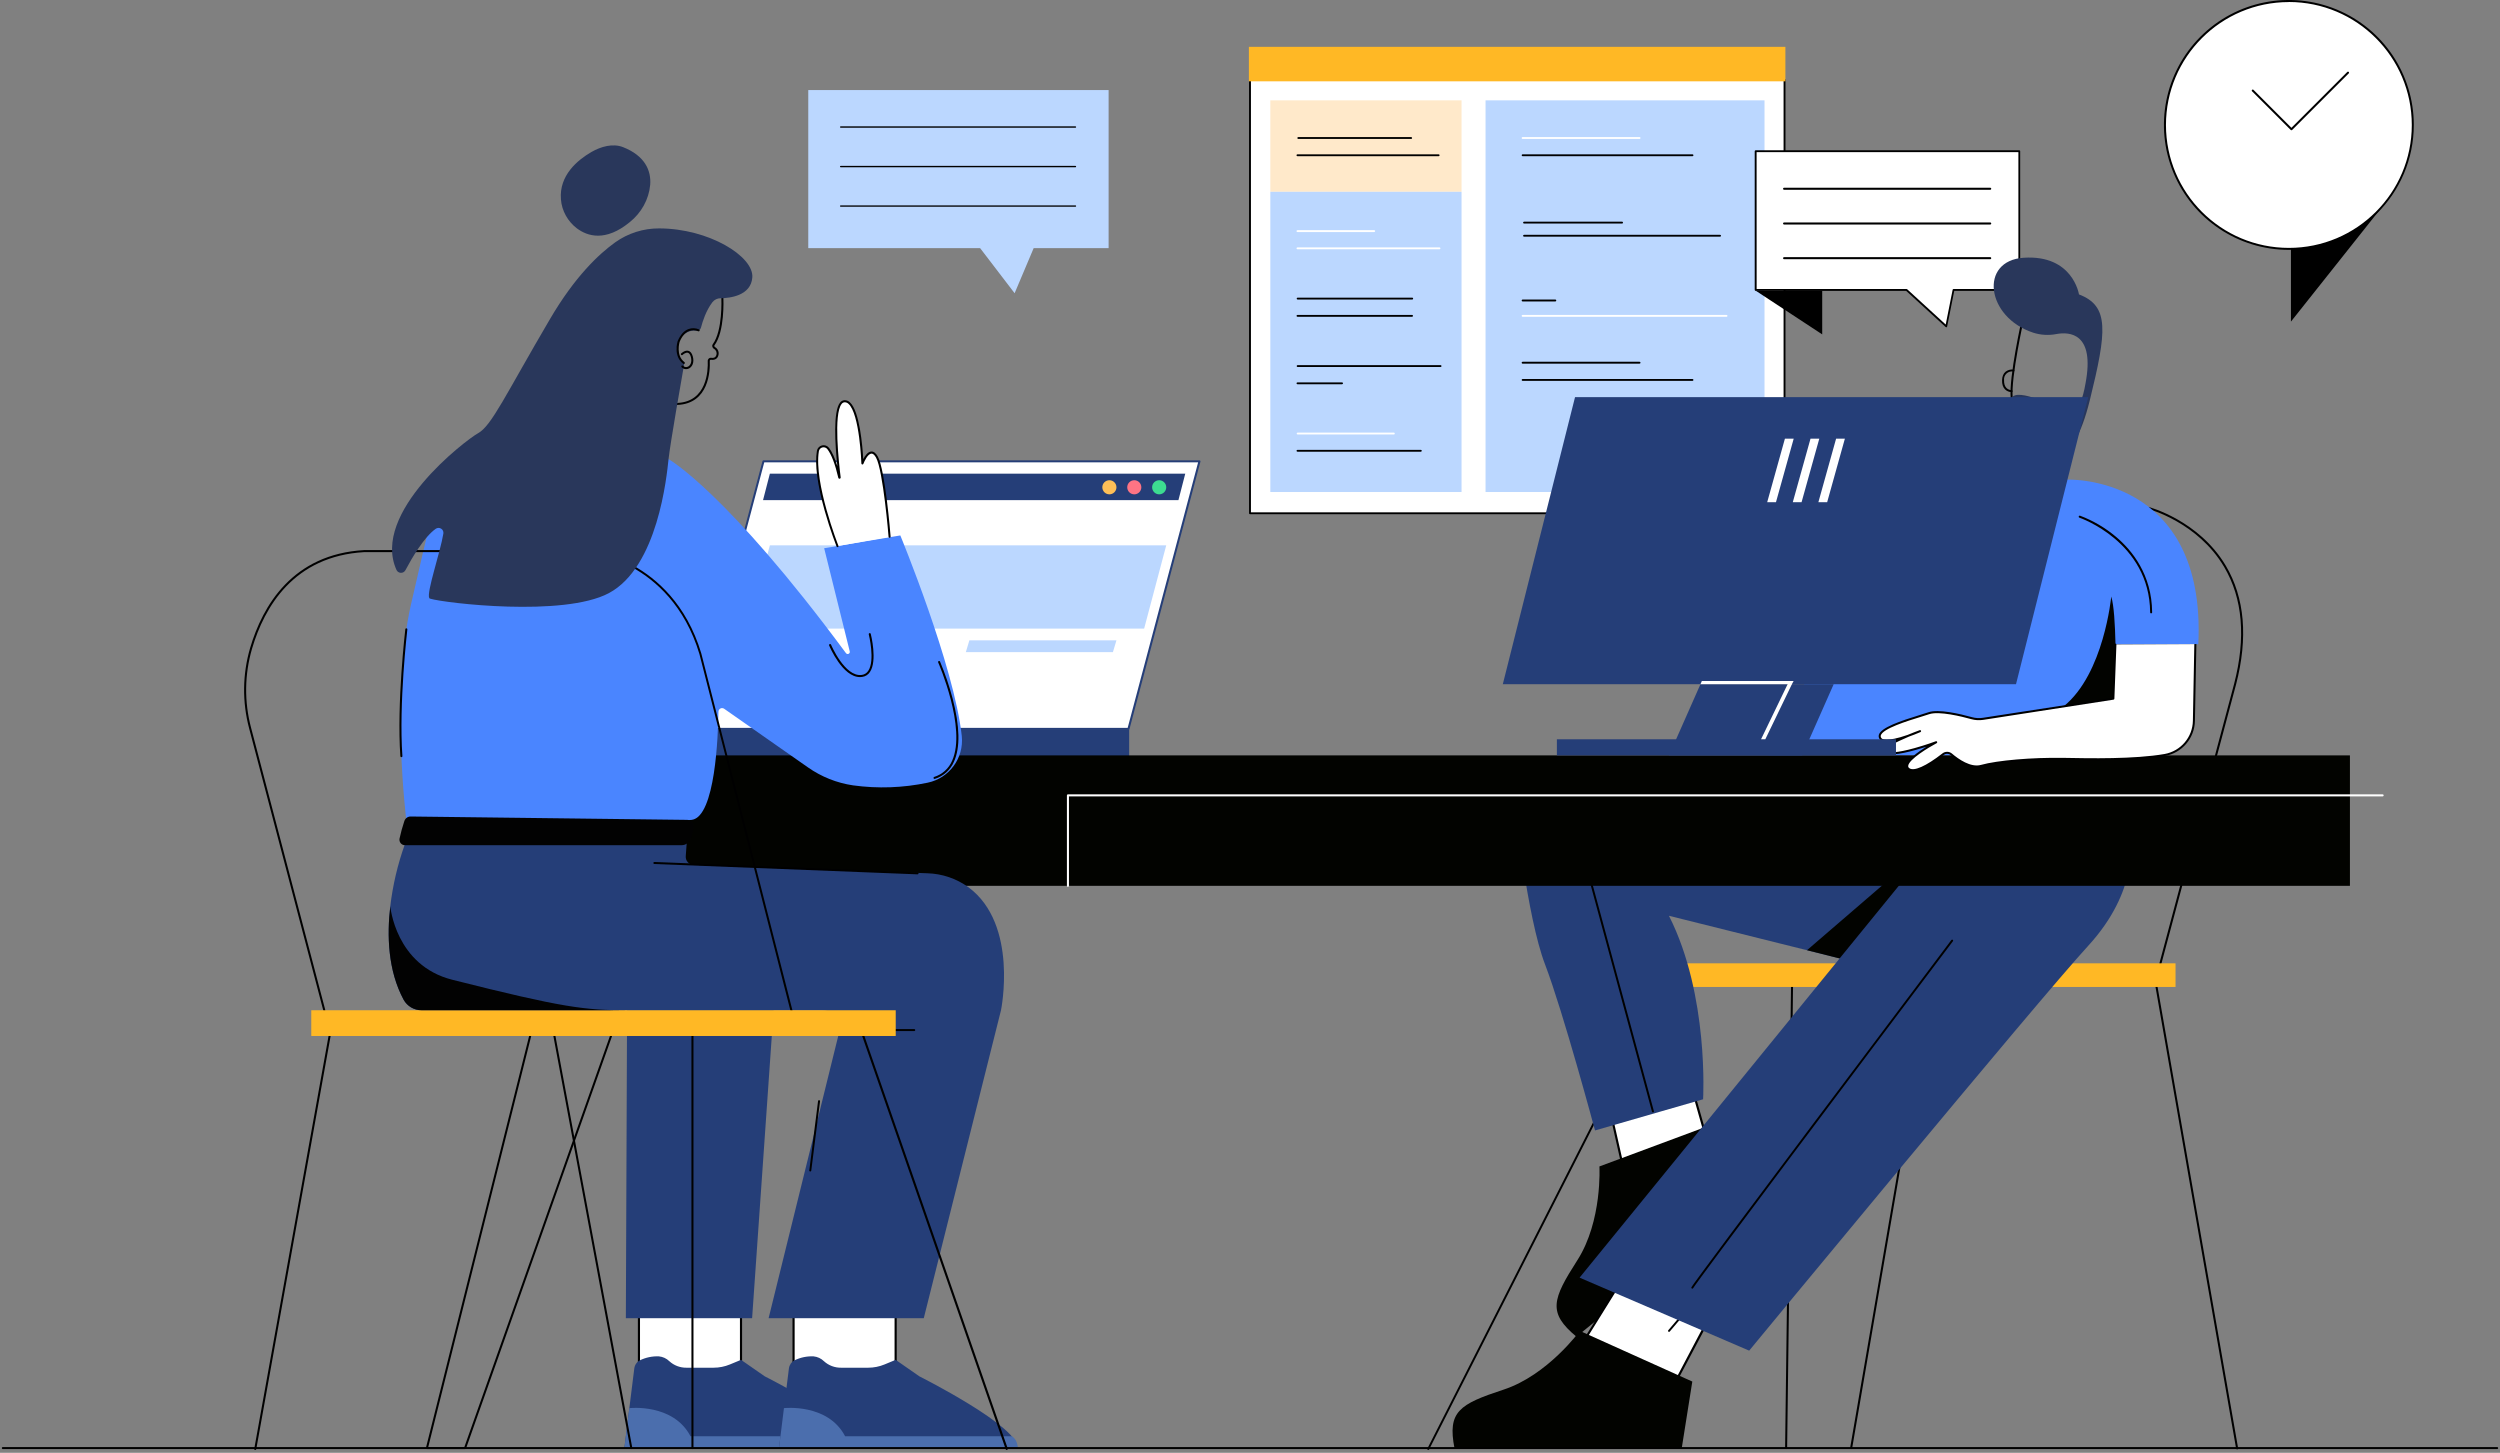 <?xml version="1.0" encoding="UTF-8"?>
<svg width="678px" height="394px" viewBox="0 0 678 394" version="1.1" xmlns="http://www.w3.org/2000/svg" xmlns:xlink="http://www.w3.org/1999/xlink">
    <rect x="0" y="0" width="678" height="394" fill="#808080" stroke="none"/>
    <title>编组</title>
    <g id="PingCode官网-插画类型组件库" stroke="none" stroke-width="1" fill="none" fill-rule="evenodd">
        <g id="pingcode官网解决方案-知识管理二级页面" transform="translate(-44, -56)" fill-rule="nonzero">
            <g id="编组" transform="translate(44.5, 56)">
                <rect id="矩形" fill="#FFFFFF" x="338.5" y="21.617" width="144.965" height="117.575"></rect>
                <path d="M483.465,139.451 L338.496,139.451 C338.428,139.451 338.362,139.423 338.314,139.375 C338.266,139.326 338.241,139.26 338.241,139.192 L338.241,21.617 C338.241,21.549 338.268,21.484 338.316,21.436 C338.364,21.388 338.429,21.361 338.496,21.361 L483.465,21.361 C483.606,21.361 483.72,21.475 483.72,21.617 L483.72,139.192 C483.72,139.26 483.695,139.326 483.647,139.375 C483.599,139.423 483.533,139.451 483.465,139.451 L483.465,139.451 Z M338.756,138.936 L483.206,138.936 L483.206,21.876 L338.756,21.876 L338.756,138.936 Z" id="形状" fill="#000000"></path>
                <rect id="矩形" fill="#FFE9CA" x="344.011" y="27.213" width="51.858" height="24.801"></rect>
                <rect id="矩形" fill="#BBD7FF" x="402.38" y="27.213" width="75.655" height="106.219"></rect>
                <rect id="矩形" fill="#BBD7FF" x="344.011" y="52.014" width="51.858" height="81.418"></rect>
                <path d="M351.592,37.684 C351.45,37.684 351.336,37.569 351.336,37.428 C351.336,37.287 351.45,37.173 351.592,37.173 L382.198,37.173 C382.339,37.173 382.454,37.287 382.454,37.428 C382.454,37.569 382.339,37.684 382.198,37.684 L351.592,37.684 Z" id="路径" fill="#000000"></path>
                <path d="M412.426,37.684 C412.285,37.684 412.171,37.569 412.171,37.428 C412.171,37.287 412.285,37.173 412.426,37.173 L444.151,37.173 C444.292,37.173 444.407,37.287 444.407,37.428 C444.407,37.569 444.292,37.684 444.151,37.684 L412.426,37.684 Z" id="路径备份" fill="#FFFFFF"></path>
                <path d="M412.426,98.621 C412.285,98.621 412.171,98.507 412.171,98.366 C412.171,98.225 412.285,98.11 412.426,98.11 L444.151,98.11 C444.292,98.11 444.407,98.225 444.407,98.366 C444.407,98.507 444.292,98.621 444.151,98.621 L412.426,98.621 Z" id="路径备份-3" fill="#000000"></path>
                <path d="M376.095,42.362 C375.225,42.362 366.972,42.362 351.336,42.362 C351.206,42.346 351.108,42.236 351.108,42.104 C351.108,41.973 351.206,41.863 351.336,41.847 L389.687,41.847 C389.817,41.863 389.915,41.973 389.915,42.104 C389.915,42.236 389.817,42.346 389.687,42.362 C383.646,42.362 379.116,42.362 376.095,42.362 Z" id="路径" fill="#000000"></path>
                <path d="M416.324,42.362 C415.454,42.362 414.148,42.362 412.408,42.362 C412.278,42.346 412.18,42.236 412.18,42.104 C412.18,41.973 412.278,41.863 412.408,41.847 L458.533,41.847 C458.663,41.863 458.761,41.973 458.761,42.104 C458.761,42.236 458.663,42.346 458.533,42.362 C433.414,42.362 419.344,42.362 416.324,42.362 Z" id="路径备份-2" fill="#000000"></path>
                <path d="M416.324,103.299 C415.454,103.299 414.148,103.299 412.408,103.299 C412.278,103.284 412.18,103.173 412.18,103.042 C412.18,102.911 412.278,102.8 412.408,102.785 L458.533,102.785 C458.663,102.8 458.761,102.911 458.761,103.042 C458.761,103.173 458.663,103.284 458.533,103.299 C433.414,103.299 419.344,103.299 416.324,103.299 Z" id="路径备份-4" fill="#000000"></path>
                <rect id="矩形" fill="#FFB825" x="338.196" y="12.702" width="145.502" height="9.352"></rect>
                <path d="M351.363,62.929 C351.222,62.929 351.108,62.815 351.108,62.674 C351.108,62.533 351.222,62.418 351.363,62.418 L372.19,62.418 C372.331,62.418 372.446,62.533 372.446,62.674 C372.446,62.815 372.331,62.929 372.19,62.929 L351.363,62.929 Z" id="路径" fill="#FFFFFF"></path>
                <path d="M351.345,67.607 C351.214,67.592 351.116,67.481 351.116,67.35 C351.116,67.219 351.214,67.108 351.345,67.092 L389.915,67.092 C390.046,67.108 390.144,67.219 390.144,67.35 C390.144,67.481 390.046,67.592 389.915,67.607 L351.345,67.607 Z" id="路径" fill="#FFFFFF"></path>
                <path d="M351.391,81.234 C351.26,81.218 351.162,81.108 351.162,80.976 C351.162,80.845 351.26,80.735 351.391,80.719 L382.454,80.719 C382.553,80.707 382.65,80.753 382.704,80.838 C382.757,80.922 382.757,81.03 382.704,81.115 C382.65,81.199 382.553,81.246 382.454,81.234 L351.391,81.234 Z" id="路径" fill="#000000"></path>
                <path d="M351.372,85.915 C351.231,85.915 351.116,85.801 351.116,85.66 C351.116,85.519 351.231,85.404 351.372,85.404 L382.454,85.404 C382.595,85.404 382.709,85.519 382.709,85.66 C382.709,85.801 382.595,85.915 382.454,85.915 L351.372,85.915 Z" id="路径" fill="#000000"></path>
                <path d="M351.391,99.534 C351.26,99.519 351.162,99.408 351.162,99.277 C351.162,99.146 351.26,99.035 351.391,99.02 L390.144,99.02 C390.243,99.008 390.34,99.054 390.394,99.139 C390.447,99.223 390.447,99.331 390.394,99.415 C390.34,99.5 390.243,99.546 390.144,99.534 L351.391,99.534 Z" id="路径" fill="#000000"></path>
                <path d="M351.372,104.209 C351.231,104.209 351.116,104.094 351.116,103.953 C351.116,103.812 351.231,103.698 351.372,103.698 L363.458,103.698 C363.599,103.698 363.714,103.812 363.714,103.953 C363.714,104.094 363.599,104.209 363.458,104.209 L351.372,104.209 Z" id="路径" fill="#000000"></path>
                <path d="M351.391,117.835 C351.26,117.819 351.162,117.709 351.162,117.578 C351.162,117.446 351.26,117.336 351.391,117.32 L377.472,117.32 C377.571,117.308 377.668,117.355 377.722,117.439 C377.775,117.524 377.775,117.632 377.722,117.716 C377.668,117.801 377.571,117.847 377.472,117.835 L351.391,117.835 Z" id="路径" fill="#FFFFFF"></path>
                <path d="M351.372,122.509 C351.231,122.509 351.116,122.395 351.116,122.254 C351.116,122.113 351.231,121.998 351.372,121.998 L384.831,121.998 C384.972,121.998 385.086,122.113 385.086,122.254 C385.086,122.395 384.972,122.509 384.831,122.509 L351.372,122.509 Z" id="路径" fill="#000000"></path>
                <path d="M412.818,60.629 C412.677,60.629 412.562,60.515 412.562,60.374 C412.562,60.233 412.677,60.118 412.818,60.118 L439.4,60.118 C439.491,60.118 439.576,60.167 439.621,60.246 C439.667,60.325 439.667,60.422 439.621,60.501 C439.576,60.581 439.491,60.629 439.4,60.629 L412.818,60.629 Z" id="路径" fill="#000000"></path>
                <path d="M465.983,64.192 L412.818,64.192 C412.677,64.192 412.562,64.078 412.562,63.937 C412.562,63.796 412.677,63.681 412.818,63.681 L465.983,63.681 C466.124,63.681 466.238,63.796 466.238,63.937 C466.238,64.078 466.124,64.192 465.983,64.192 L465.983,64.192 Z" id="路径" fill="#000000"></path>
                <path d="M421.337,81.75 L412.399,81.75 C412.269,81.735 412.171,81.624 412.171,81.493 C412.171,81.362 412.269,81.251 412.399,81.236 L421.337,81.236 C421.467,81.251 421.565,81.362 421.565,81.493 C421.565,81.624 421.467,81.735 421.337,81.75 Z" id="路径" fill="#000000"></path>
                <path d="M467.764,85.925 L412.399,85.925 C412.269,85.909 412.171,85.798 412.171,85.667 C412.171,85.536 412.269,85.425 412.399,85.41 L467.764,85.41 C467.894,85.425 467.993,85.536 467.993,85.667 C467.993,85.798 467.894,85.909 467.764,85.925 L467.764,85.925 Z" id="路径" fill="#FFFFFF"></path>
                <polygon id="路径" fill="#000000" points="493.684 90.688 493.684 78.826 475.635 78.826"></polygon>
                <polygon id="路径" fill="#FFFFFF" points="547.138 78.634 529.296 78.634 527.329 88.512 516.54 78.634 475.635 78.634 475.635 41.006 547.138 41.006"></polygon>
                <path d="M527.341,88.767 C527.277,88.767 527.216,88.744 527.17,88.701 L516.44,78.878 L475.635,78.878 C475.566,78.878 475.501,78.851 475.453,78.802 C475.405,78.753 475.378,78.687 475.379,78.619 L475.379,41.006 C475.379,40.865 475.494,40.751 475.635,40.751 L547.119,40.751 C547.26,40.751 547.375,40.865 547.375,41.006 L547.375,78.63 C547.376,78.698 547.349,78.764 547.301,78.813 C547.253,78.862 547.188,78.889 547.119,78.889 L529.489,78.889 L527.563,88.564 C527.545,88.654 527.48,88.727 527.392,88.756 C527.376,88.762 527.358,88.765 527.341,88.767 L527.341,88.767 Z M475.902,78.374 L516.551,78.374 C516.615,78.376 516.677,78.399 516.725,78.441 L527.178,88.015 L529.055,78.582 C529.08,78.462 529.185,78.375 529.307,78.374 L546.889,78.374 L546.889,41.266 L475.89,41.266 L475.902,78.374 Z" id="形状" fill="#000000"></path>
                <path d="M539.245,51.47 L483.346,51.47 C483.193,51.47 483.068,51.345 483.068,51.192 C483.068,51.038 483.193,50.914 483.346,50.914 L539.245,50.914 C539.398,50.914 539.523,51.038 539.523,51.192 C539.523,51.345 539.398,51.47 539.245,51.47 Z" id="路径" fill="#000000"></path>
                <path d="M539.245,60.889 L483.346,60.889 C483.193,60.889 483.068,60.764 483.068,60.611 C483.068,60.457 483.193,60.333 483.346,60.333 L539.245,60.333 C539.398,60.333 539.523,60.457 539.523,60.611 C539.523,60.764 539.398,60.889 539.245,60.889 Z" id="路径" fill="#000000"></path>
                <path d="M539.245,70.296 L483.346,70.296 C483.193,70.296 483.068,70.172 483.068,70.018 C483.068,69.865 483.193,69.741 483.346,69.741 L539.245,69.741 C539.398,69.741 539.523,69.865 539.523,70.018 C539.523,70.172 539.398,70.296 539.245,70.296 Z" id="路径" fill="#000000"></path>
                <polygon id="路径" fill="#FFFFFF" points="436.17 301.161 440.441 320.047 463.434 312.82 457.193 290.816"></polygon>
                <path d="M440.226,320.421 L435.856,301.001 L457.397,290.401 L463.809,312.994 L440.226,320.421 Z M436.522,301.32 L440.671,319.676 L463.09,312.639 L457.023,291.242 L436.522,301.32 Z" id="形状" fill="#000000"></path>
                <path d="M427.029,362.511 L474.79,323.591 L465.709,304.268 L433.263,316.339 C433.263,316.339 434.089,331.132 427.285,341.762 C420.481,352.392 419.188,355.992 427.029,362.511 Z" id="路径" fill="#020300"></path>
                <path d="M545.071,108.198 C544.932,108.198 544.816,108.092 544.804,107.953 C544.282,102.216 547.749,86.841 547.897,86.175 C547.931,86.028 548.077,85.937 548.223,85.971 C548.369,86.005 548.46,86.151 548.427,86.297 C548.39,86.456 544.83,102.249 545.341,107.905 C545.348,107.977 545.327,108.048 545.281,108.103 C545.235,108.158 545.168,108.192 545.097,108.198 L545.071,108.198 Z" id="路径" fill="#000000"></path>
                <path d="M563.316,79.841 C563.316,79.841 561.675,69.03 548.334,69.9 C536.222,70.685 538.063,86.015 550.927,90.23 C552.94,90.873 555.082,91 557.157,90.601 C560.734,89.93 567.709,90.256 565.083,104.02 C565.083,104.02 563.649,113.453 560.386,111.902 C557.123,110.35 546.615,105.024 545.06,107.927 C543.504,110.831 539.826,122.676 554.375,125.135 C554.375,125.135 561.572,127.547 566.227,108.672 C570.883,89.797 571.613,83.012 563.316,79.841 Z" id="路径" fill="#29375B"></path>
                <path d="M545.023,106.346 C544.365,106.331 543.737,106.066 543.267,105.605 C542.7,105.031 542.426,104.186 542.46,103.098 C542.493,102.075 542.808,101.309 543.408,100.809 C544.026,100.336 544.806,100.126 545.578,100.223 C545.727,100.245 545.829,100.382 545.808,100.531 C545.786,100.679 545.649,100.782 545.501,100.76 C544.834,100.639 544.15,100.842 543.657,101.305 C543.164,101.769 542.92,102.44 543,103.112 C542.971,104.046 543.189,104.753 543.645,105.22 C544.016,105.579 544.507,105.788 545.023,105.809 L545.023,105.809 C545.172,105.809 545.293,105.93 545.293,106.079 C545.293,106.228 545.172,106.35 545.023,106.35 L545.023,106.346 Z" id="路径" fill="#000000"></path>
                <path d="M559.564,130.38 L559.505,130.38 L550.93,128.432 C550.883,128.422 550.839,128.399 550.804,128.365 L545.619,123.35 C545.537,123.27 545.513,123.148 545.56,123.043 L547.271,119.22 C547.326,119.102 547.455,119.039 547.582,119.069 L560.175,122.283 C560.302,122.317 560.387,122.438 560.375,122.569 L559.812,130.136 C559.806,130.213 559.767,130.285 559.705,130.332 C559.663,130.361 559.615,130.378 559.564,130.38 L559.564,130.38 Z M551.123,127.917 L559.32,129.769 L559.846,122.732 L547.678,119.628 L546.138,123.069 L551.123,127.917 Z" id="形状" fill="#000000"></path>
                <polygon id="路径" fill="#BBD7FF" points="279.834 67.286 274.663 79.523 265.303 67.286 218.702 67.286 218.702 24.425 300.157 24.425 300.157 67.286"></polygon>
                <path d="M291.167,34.638 L227.487,34.638 C227.386,34.636 227.304,34.554 227.302,34.453 C227.302,34.351 227.385,34.268 227.487,34.268 L291.167,34.268 C291.27,34.268 291.352,34.351 291.352,34.453 C291.351,34.554 291.269,34.636 291.167,34.638 Z" id="路径" fill="#000000"></path>
                <path d="M291.167,45.361 L227.487,45.361 C227.385,45.361 227.302,45.278 227.302,45.176 C227.302,45.073 227.385,44.99 227.487,44.99 L291.167,44.99 C291.27,44.99 291.352,45.073 291.352,45.176 C291.352,45.278 291.27,45.361 291.167,45.361 Z" id="路径" fill="#000000"></path>
                <path d="M291.167,56.069 L227.487,56.069 C227.385,56.069 227.302,55.986 227.302,55.883 C227.302,55.781 227.385,55.698 227.487,55.698 L291.167,55.698 C291.27,55.698 291.352,55.781 291.352,55.883 C291.352,55.986 291.27,56.069 291.167,56.069 Z" id="路径" fill="#000000"></path>
                <path d="M606.207,393.075 C606.071,393.077 605.954,392.979 605.932,392.846 L584.08,267.711 C584.053,267.56 584.154,267.416 584.306,267.389 C584.457,267.362 584.601,267.464 584.628,267.615 L606.481,392.749 C606.494,392.822 606.477,392.897 606.435,392.957 C606.392,393.018 606.327,393.059 606.255,393.072 L606.207,393.075 Z" id="路径" fill="#000000"></path>
                <path d="M585.409,261.533 C585.386,261.536 585.362,261.536 585.339,261.533 C585.268,261.515 585.207,261.469 585.171,261.406 C585.134,261.342 585.124,261.267 585.143,261.196 L605.384,185.486 C608.636,172.952 607.725,162.266 602.677,153.733 C595.465,141.547 582.146,138.047 582.013,138.014 C581.874,137.968 581.795,137.823 581.831,137.681 C581.867,137.54 582.006,137.45 582.15,137.477 C582.287,137.51 595.828,141.069 603.155,153.451 C608.281,162.115 609.21,172.941 605.921,185.63 L585.68,261.337 C585.642,261.455 585.533,261.534 585.409,261.533 L585.409,261.533 Z" id="路径" fill="#000000"></path>
                <path d="M501.528,392.994 L501.484,392.994 C501.332,392.967 501.23,392.824 501.254,392.672 L523.674,262.278 C523.704,262.128 523.846,262.029 523.996,262.052 C524.069,262.064 524.133,262.106 524.176,262.166 C524.218,262.226 524.235,262.301 524.222,262.374 L501.803,392.768 C501.778,392.899 501.662,392.994 501.528,392.994 Z" id="路径" fill="#000000"></path>
                <path d="M483.894,392.994 L483.894,392.994 C483.82,392.994 483.75,392.964 483.698,392.911 C483.646,392.858 483.618,392.786 483.62,392.712 L485.246,265.604 C485.248,265.452 485.372,265.33 485.524,265.33 L485.524,265.33 C485.598,265.33 485.669,265.36 485.721,265.413 C485.772,265.466 485.8,265.537 485.798,265.611 L484.172,392.72 C484.17,392.872 484.046,392.994 483.894,392.994 Z" id="路径" fill="#000000"></path>
                <path d="M386.85,393.235 C386.808,393.235 386.766,393.224 386.728,393.205 C386.662,393.172 386.612,393.115 386.59,393.045 C386.568,392.975 386.575,392.899 386.609,392.835 L451.89,264.311 C451.93,264.22 452.018,264.158 452.117,264.15 C452.217,264.144 452.313,264.192 452.366,264.277 C452.419,264.362 452.421,264.469 452.371,264.556 L387.091,393.06 C387.052,393.161 386.957,393.229 386.85,393.235 L386.85,393.235 Z" id="路径" fill="#000000"></path>
                <rect id="矩形" fill="#FFB825" x="443.889" y="261.255" width="145.615" height="6.408"></rect>
                <polygon id="路径" fill="#FFFFFF" points="462.545 358.381 448.541 384.912 422.377 374.404 437.978 349.277"></polygon>
                <path d="M448.678,385.282 L421.948,374.541 L437.874,348.922 L462.975,358.218 L448.678,385.282 Z M422.807,374.263 L448.408,384.545 L462.112,358.541 L438.082,349.651 L422.807,374.263 Z" id="形状" fill="#000000"></path>
                <path d="M309.766,135.069 C308.154,135.069 306.847,133.762 306.847,132.15 C306.847,130.539 308.154,129.232 309.766,129.232 C311.377,129.232 312.684,130.539 312.684,132.15 C312.682,133.762 311.377,135.067 309.766,135.069 L309.766,135.069 Z M309.766,129.773 C308.452,129.773 307.388,130.837 307.388,132.15 C307.388,133.464 308.452,134.528 309.766,134.528 C311.079,134.528 312.143,133.464 312.143,132.15 C312.141,130.838 311.078,129.775 309.766,129.773 L309.766,129.773 Z" id="形状" fill="#000000"></path>
                <path d="M300.906,135.069 C299.294,135.069 297.987,133.762 297.987,132.15 C297.987,130.539 299.294,129.232 300.906,129.232 C302.518,129.232 303.825,130.539 303.825,132.15 C303.823,133.762 302.517,135.067 300.906,135.069 Z M300.906,129.773 C299.593,129.773 298.528,130.837 298.528,132.15 C298.528,133.464 299.593,134.528 300.906,134.528 C302.219,134.528 303.284,133.464 303.284,132.15 C303.282,130.838 302.218,129.775 300.906,129.773 L300.906,129.773 Z" id="形状" fill="#000000"></path>
                <path d="M291.776,135.069 C290.164,135.069 288.857,133.762 288.857,132.15 C288.857,130.539 290.164,129.232 291.776,129.232 C293.388,129.232 294.695,130.539 294.695,132.15 C294.691,133.761 293.386,135.065 291.776,135.069 L291.776,135.069 Z M291.776,129.773 C290.463,129.773 289.398,130.837 289.398,132.15 C289.398,133.464 290.463,134.528 291.776,134.528 C293.089,134.528 294.154,133.464 294.154,132.15 C294.152,130.838 293.088,129.775 291.776,129.773 L291.776,129.773 Z" id="形状" fill="#000000"></path>
                <polygon id="路径" fill="#FFFFFF" points="305.536 197.683 187.294 197.683 206.551 125.117 324.792 125.117"></polygon>
                <path d="M305.536,197.96 L187.294,197.96 C187.208,197.96 187.128,197.92 187.076,197.852 C187.024,197.784 187.006,197.695 187.028,197.612 L206.288,125.047 C206.321,124.924 206.431,124.839 206.558,124.839 L324.792,124.839 C324.878,124.839 324.958,124.879 325.011,124.947 C325.064,125.014 325.082,125.104 325.059,125.187 L305.806,197.772 C305.766,197.886 305.657,197.962 305.536,197.96 L305.536,197.96 Z M187.657,197.401 L305.321,197.401 L324.429,125.391 L206.765,125.391 L187.657,197.401 Z" id="形状" fill="#253E78"></path>
                <rect id="矩形" fill="#253E78" x="186.639" y="197.89" width="119.09" height="7.178"></rect>
                <polygon id="路径" fill="#253E78" points="319.092 135.632 206.436 135.632 208.288 128.454 320.944 128.454"></polygon>
                <polygon id="路径" fill="#BBD7FF" points="309.791 170.478 202.295 170.478 208.288 147.892 315.784 147.892"></polygon>
                <polygon id="路径" fill="#BBD7FF" points="301.321 176.863 261.434 176.863 262.39 173.663 302.28 173.663"></polygon>
                <rect id="矩形" fill="#FFFFFF" x="214.717" y="354.64" width="27.683" height="17.653"></rect>
                <path d="M242.689,372.593 L214.425,372.593 L214.425,354.348 L242.689,354.348 L242.689,372.593 Z M215.006,372.012 L242.107,372.012 L242.107,354.937 L215.006,354.937 L215.006,372.012 Z" id="形状" fill="#000000"></path>
                <rect id="矩形" fill="#FFFFFF" x="172.783" y="354.64" width="27.683" height="17.653"></rect>
                <path d="M200.754,372.593 L172.49,372.593 L172.49,354.348 L200.754,354.348 L200.754,372.593 Z M173.071,372.012 L200.172,372.012 L200.172,354.937 L173.071,354.937 L173.071,372.012 Z" id="形状" fill="#000000"></path>
                <path d="M560.201,130.069 C560.201,130.069 597.9,128.643 595.685,174.708 L573.465,174.708 L573.709,204.861 L479.142,204.861 C479.142,204.861 508.018,132.48 560.201,130.069 Z" id="路径" fill="#4A85FF"></path>
                <path d="M432.067,306.579 L461.379,298.124 C461.379,298.124 463.049,269.9 452.119,248.362 L502.491,260.926 L531.559,220.28 L410.362,218.057 C410.362,218.057 413.566,248.603 418.51,261.533 C423.455,274.463 432.067,306.579 432.067,306.579 Z" id="路径" fill="#253E78"></path>
                <path d="M393.965,392.798 L455.579,392.798 L458.453,374.675 L427.959,360.941 C427.959,360.941 419.255,372.926 407.269,376.867 C395.284,380.808 391.995,382.782 393.965,392.798 Z" id="路径" fill="#020300"></path>
                <path d="M452.13,361.208 C452.066,361.209 452.004,361.187 451.956,361.144 C451.848,361.049 451.834,360.887 451.923,360.774 L554.519,240.069 C554.616,239.965 554.777,239.952 554.89,240.04 C554.998,240.135 555.011,240.299 554.919,240.41 L452.334,361.111 C452.284,361.172 452.209,361.208 452.13,361.208 Z" id="路径" fill="#000000"></path>
                <polygon id="路径" fill="#020300" points="519.296 232.088 489.554 257.696 507.844 262.322"></polygon>
                <path d="M577.28,227.917 C577.28,227.917 579.62,241.466 565.827,256.492 C552.034,271.519 473.876,366.296 473.876,366.296 L427.881,346.499 L520.255,233.106 C520.255,233.106 565.086,211.291 577.28,227.917 Z" id="路径" fill="#253E78"></path>
                <path d="M447.778,301.687 C447.656,301.687 447.548,301.605 447.515,301.487 L429.833,236.117 C429.796,235.973 429.882,235.826 430.026,235.788 C430.095,235.769 430.168,235.778 430.23,235.813 C430.292,235.849 430.337,235.908 430.355,235.977 L448.038,301.346 C448.057,301.415 448.048,301.488 448.012,301.55 C447.977,301.612 447.918,301.657 447.849,301.676 L447.778,301.687 Z" id="路径" fill="#000000"></path>
                <path d="M572.068,161.778 C572.068,161.778 570.124,182.715 559.153,191.575 C559.153,191.575 573.598,192.242 573.42,187.642 C573.22,182.804 573.546,166.456 572.068,161.778 Z" id="路径" fill="#020300"></path>
                <rect id="矩形" fill="#020300" x="114.8" y="204.861" width="522" height="35.375"></rect>
                <path d="M151.625,54.071 C151.856,57.173 153.473,60.037 155.945,61.926 C158.841,64.092 163.723,65.629 170.275,60.255 C173.401,57.761 175.466,54.118 175.832,50.135 C176.147,46.224 174.368,42.221 168.459,39.9 C165.668,38.804 162.423,39.779 159.967,41.181 C159.926,41.204 159.885,41.227 159.845,41.251 C156.167,43.395 151.092,47.538 151.625,54.071 Z" id="路径" fill="#29375B"></path>
                <path d="M183.172,109.835 C183.018,109.835 182.894,109.71 182.894,109.557 C182.894,109.404 183.018,109.279 183.172,109.279 C191.257,108.931 191.543,100.483 191.435,97.905 C191.424,97.655 191.524,97.414 191.709,97.245 C191.904,97.074 192.164,96.997 192.42,97.034 C193.531,97.201 193.728,96.479 193.787,96.242 C193.981,95.609 193.704,94.927 193.124,94.608 C192.886,94.453 192.721,94.209 192.665,93.931 C192.625,93.731 192.672,93.523 192.794,93.36 C195.532,89.701 195.139,80.971 195.132,80.882 C195.127,80.783 195.176,80.688 195.259,80.635 C195.343,80.581 195.449,80.576 195.537,80.622 C195.625,80.667 195.682,80.757 195.687,80.856 C195.687,81.226 196.098,89.875 193.239,93.693 C193.207,93.734 193.196,93.788 193.209,93.838 C193.241,93.964 193.319,94.074 193.428,94.145 C194.201,94.593 194.572,95.508 194.328,96.368 C194.091,97.282 193.365,97.72 192.339,97.571 C192.247,97.555 192.152,97.582 192.083,97.645 C192.02,97.7 191.986,97.781 191.991,97.864 C192.102,100.575 191.798,109.45 183.194,109.82 L183.172,109.835 Z" id="路径" fill="#000000"></path>
                <path d="M180.809,124.517 C180.809,124.517 196.432,133.184 228.929,177.134 C229.09,177.358 229.388,177.436 229.638,177.319 C229.889,177.202 230.02,176.923 229.951,176.656 L223.014,148.681 L243.667,145.21 C243.667,145.21 258.264,180.567 260.334,199.594 C260.964,205.586 256.938,211.076 251.034,212.276 C244.395,213.673 237.565,213.915 230.844,212.991 C226.445,212.343 222.259,210.673 218.621,208.116 L195.895,192.216 C195.596,192.005 195.206,191.977 194.881,192.143 C194.555,192.31 194.35,192.643 194.346,193.008 C194.254,199.601 193.472,221.435 187.131,222.343 C179.657,223.41 109.68,222.343 109.68,222.343 C109.68,222.343 105.428,188.142 110.973,163.87 C116.517,139.599 117.006,138.373 117.006,138.373 L180.809,124.517 Z" id="路径" fill="#4A85FF"></path>
                <path d="M270.968,273.982 L250.03,357.489 L207.947,357.489 L227.085,279.919 C227.469,278.509 227.174,277.001 226.287,275.839 C225.401,274.677 224.024,273.995 222.562,273.993 L113.836,273.993 C111.801,274 109.926,272.895 108.947,271.111 C104.702,263.211 104.413,253.729 105.347,245.762 C106.021,240.042 107.344,234.416 109.291,228.995 L185.902,226.202 L185.476,232.217 C185.435,232.81 185.637,233.395 186.035,233.837 C186.433,234.278 186.993,234.54 187.587,234.562 L251,236.832 C255.012,236.944 258.897,238.265 262.145,240.621 C275.794,250.711 270.968,273.982 270.968,273.982 Z" id="路径" fill="#253E78"></path>
                <polygon id="路径" fill="#253E78" points="203.473 357.489 169.231 357.489 169.56 273.982 209.302 273.982"></polygon>
                <path d="M171.52,371.111 C171.637,370.175 172.206,369.356 173.042,368.919 C174.645,368.135 176.419,367.766 178.201,367.845 C179.268,367.949 180.267,368.415 181.031,369.167 C182.296,370.318 183.951,370.945 185.661,370.923 L193.013,370.923 C194.538,370.923 196.049,370.622 197.458,370.037 L200.469,368.789 L206.902,373.263 C206.902,373.263 234.37,387.057 233.385,392.723 L168.827,392.723 L171.52,371.111 Z" id="路径" fill="#253E78"></path>
                <path d="M168.827,392.716 L170.175,381.886 C170.175,381.886 182.079,380.523 186.761,389.516 L231.948,389.516 C231.948,389.516 233.429,390.134 233.615,392.716 L168.827,392.716 Z" id="路径" fill="#4B6EAD"></path>
                <path d="M213.454,371.111 C213.572,370.175 214.141,369.356 214.977,368.919 C216.58,368.135 218.354,367.766 220.136,367.845 C221.203,367.949 222.202,368.415 222.966,369.167 C224.231,370.318 225.886,370.945 227.596,370.923 L234.948,370.923 C236.473,370.923 237.984,370.622 239.393,370.037 L242.404,368.789 L248.837,373.263 C248.837,373.263 276.305,387.057 275.32,392.723 L210.762,392.723 L213.454,371.111 Z" id="路径" fill="#253E78"></path>
                <path d="M210.762,392.716 L212.106,381.886 C212.106,381.886 224.014,380.523 228.696,389.516 L273.883,389.516 C273.883,389.516 275.364,390.134 275.549,392.716 L210.762,392.716 Z" id="路径" fill="#4B6EAD"></path>
                <path d="M214.432,275.493 C214.306,275.492 214.196,275.405 214.166,275.282 L189.179,177.363 C185.205,164.115 177.149,157.307 171.09,153.933 C164.519,150.27 158.812,149.74 158.756,149.736 L98.287,149.736 C79.209,150.822 71.212,164.552 67.864,175.893 C65.815,182.907 65.725,190.347 67.604,197.409 L87.716,273.911 C87.754,274.061 87.665,274.212 87.516,274.252 C87.368,274.29 87.217,274.2 87.179,274.052 L67.064,197.549 C65.159,190.389 65.251,182.845 67.33,175.734 C70.73,164.23 78.857,150.285 98.269,149.181 L158.76,149.181 C158.841,149.181 164.649,149.725 171.32,153.436 C177.475,156.859 185.661,163.767 189.694,177.215 L214.703,275.145 C214.74,275.293 214.651,275.444 214.503,275.482 C214.48,275.489 214.456,275.493 214.432,275.493 Z" id="路径" fill="#000000"></path>
                <path d="M68.727,393.242 L68.675,393.242 C68.602,393.229 68.538,393.188 68.496,393.128 C68.454,393.067 68.439,392.992 68.453,392.92 L88.609,280.919 C88.637,280.768 88.782,280.667 88.933,280.695 C89.084,280.723 89.185,280.868 89.157,281.019 L68.997,393.02 C68.971,393.148 68.858,393.242 68.727,393.242 Z" id="路径" fill="#000000"></path>
                <path d="M125.629,392.994 L115.284,392.994 C115.199,392.994 115.118,392.954 115.066,392.886 C115.011,392.821 114.991,392.732 115.014,392.649 L143.015,280.893 C143.06,280.755 143.206,280.675 143.347,280.711 C143.489,280.747 143.578,280.887 143.552,281.03 L115.64,392.438 L125.433,392.438 L164.945,280.871 C164.973,280.771 165.054,280.694 165.156,280.673 C165.258,280.651 165.363,280.689 165.429,280.769 C165.494,280.85 165.509,280.961 165.467,281.056 L125.892,392.809 C125.852,392.919 125.747,392.994 125.629,392.994 L125.629,392.994 Z" id="路径" fill="#000000"></path>
                <path d="M170.708,392.994 C170.575,392.994 170.461,392.899 170.434,392.768 L149.578,281.012 C149.55,280.86 149.651,280.715 149.802,280.688 C149.953,280.66 150.099,280.76 150.126,280.912 L170.982,392.664 C171.01,392.815 170.911,392.96 170.76,392.99 L170.708,392.994 Z" id="路径" fill="#000000"></path>
                <path d="M187.294,392.994 C187.141,392.994 187.016,392.869 187.016,392.716 L187.016,280.964 C187.016,280.81 187.141,280.686 187.294,280.686 C187.448,280.686 187.572,280.81 187.572,280.964 L187.572,392.716 C187.573,392.79 187.544,392.861 187.492,392.914 C187.439,392.966 187.368,392.994 187.294,392.994 L187.294,392.994 Z" id="路径" fill="#000000"></path>
                <path d="M272.516,393.242 C272.397,393.241 272.292,393.165 272.253,393.053 L233.344,281.052 C233.313,280.981 233.314,280.9 233.347,280.829 C233.379,280.759 233.44,280.705 233.514,280.682 C233.586,280.652 233.667,280.654 233.737,280.686 C233.807,280.719 233.861,280.779 233.885,280.852 L272.805,392.853 C272.832,392.938 272.817,393.031 272.765,393.104 C272.714,393.176 272.631,393.221 272.542,393.223 L272.516,393.242 Z" id="路径" fill="#000000"></path>
                <path d="M247.441,279.627 L233.626,279.627 C233.476,279.627 233.355,279.505 233.355,279.356 C233.355,279.207 233.476,279.086 233.626,279.086 L247.441,279.086 C247.59,279.086 247.711,279.207 247.711,279.356 C247.711,279.505 247.59,279.627 247.441,279.627 L247.441,279.627 Z" id="路径" fill="#000000"></path>
                <path d="M226.629,148.107 C226.629,148.107 219.87,130.987 221.318,122.313 C221.425,121.699 221.885,121.207 222.49,121.059 C223.095,120.91 223.731,121.134 224.11,121.628 C225.033,122.839 226.114,125.143 227.118,129.487 C227.118,129.514 227.14,129.536 227.166,129.536 C227.193,129.536 227.214,129.514 227.214,129.487 C226.651,125.006 224.881,109.161 228.474,108.827 C232.829,108.427 233.4,125.702 233.4,125.702 C233.4,125.702 235.37,120.406 237.341,123.98 C239.311,127.554 240.774,145.547 240.774,145.547" id="路径" fill="#FFFFFF"></path>
                <path d="M226.629,148.384 C226.514,148.384 226.411,148.314 226.37,148.207 C226.37,148.166 224.659,143.855 223.162,138.536 C221.151,131.38 220.436,125.906 221.044,122.269 C221.172,121.547 221.714,120.969 222.425,120.795 C223.137,120.62 223.885,120.881 224.333,121.461 C225.151,122.532 225.903,124.184 226.581,126.387 C225.97,120.487 225.414,111.572 227.322,109.19 C227.585,108.827 227.988,108.591 228.433,108.538 C229.001,108.493 229.561,108.694 229.97,109.09 C232.655,111.457 233.422,121.132 233.611,124.517 C234.074,123.632 234.84,122.52 235.774,122.45 C236.433,122.402 237.041,122.865 237.57,123.828 C239.552,127.398 240.989,144.807 241.033,145.547 C241.04,145.621 241.018,145.694 240.97,145.75 C240.923,145.807 240.855,145.842 240.781,145.847 C240.708,145.853 240.635,145.83 240.578,145.782 C240.522,145.734 240.487,145.666 240.481,145.592 C240.481,145.414 239,127.587 237.085,124.109 C236.665,123.354 236.243,122.99 235.818,123.017 C234.859,123.087 233.926,125.047 233.648,125.795 C233.602,125.92 233.472,125.995 233.34,125.972 C233.211,125.949 233.115,125.84 233.107,125.71 C233.107,125.572 232.626,112.183 229.603,109.516 C229.309,109.225 228.905,109.074 228.492,109.101 C228.194,109.142 227.925,109.304 227.751,109.55 C225.529,112.313 226.988,125.476 227.488,129.45 C227.519,129.628 227.4,129.798 227.222,129.828 C227.044,129.859 226.875,129.739 226.844,129.562 C225.992,125.876 224.992,123.265 223.881,121.806 C223.568,121.396 223.04,121.212 222.54,121.339 C222.041,121.458 221.662,121.866 221.581,122.372 C220.162,130.869 226.811,147.844 226.877,148.014 C226.907,148.084 226.907,148.163 226.877,148.233 C226.847,148.304 226.789,148.358 226.718,148.384 C226.689,148.39 226.658,148.39 226.629,148.384 L226.629,148.384 Z" id="形状" fill="#000000"></path>
                <path d="M192.717,81.945 C193.244,81.276 194.05,80.885 194.902,80.886 C197.465,80.849 203.199,80.2 203.532,75.189 C203.902,69.541 191.787,61.966 178.249,61.943 C173.992,61.926 169.835,63.242 166.364,65.707 C161.893,68.907 155.404,75.03 148.704,86.449 C136.552,107.142 132.855,115.435 129.159,117.487 C125.64,119.443 100.05,139.077 107.021,154.559 C107.234,155.03 107.697,155.339 108.214,155.354 C108.731,155.37 109.212,155.09 109.454,154.633 C111.154,151.418 114.514,145.621 117.677,143.406 C118.112,143.103 118.686,143.088 119.136,143.37 C119.586,143.652 119.824,144.175 119.74,144.699 C118.936,149.707 115.173,160.557 115.899,162.155 C115.946,162.26 115.923,162.285 116.241,162.381 C120.083,163.544 152.325,167.403 164.612,160.863 C177.916,153.781 180.316,129.147 180.809,124.528 C181.25,120.391 184.357,102.675 185.002,99.016 C185.068,98.627 184.927,98.232 184.631,97.971 C183.805,97.231 182.316,95.379 183.542,92.619 C184.148,91.185 185.394,90.12 186.905,89.745 C187.382,89.631 187.876,89.61 188.361,89.682 C188.931,89.77 189.473,89.406 189.609,88.845 C190.031,87.204 190.976,84.212 192.717,81.945 Z" id="路径" fill="#29375B"></path>
                <path d="M110.862,221.435 C110.088,221.424 109.397,221.931 109.154,222.688 C108.633,224.244 108.198,225.83 107.85,227.437 C107.771,227.877 107.886,228.331 108.165,228.675 C108.444,229.019 108.856,229.217 109.291,229.216 L184.364,229.216 C185.445,229.219 186.417,228.538 186.813,227.501 C187.247,226.444 187.512,225.321 187.598,224.176 C187.609,223.697 187.433,223.234 187.109,222.89 C186.785,222.546 186.341,222.351 185.876,222.348 L110.862,221.435 Z" id="路径" fill="#020202"></path>
                <rect id="矩形" fill="#FFB825" x="83.92" y="273.982" width="158.5" height="6.978"></rect>
                <path d="M248.315,237.121 L248.315,237.121 L176.957,234.321 C176.858,234.317 176.768,234.26 176.722,234.173 C176.676,234.085 176.68,233.979 176.733,233.895 C176.786,233.811 176.88,233.762 176.979,233.765 L248.33,236.566 C248.483,236.566 248.608,236.69 248.608,236.843 C248.608,236.997 248.483,237.121 248.33,237.121 L248.315,237.121 Z" id="路径" fill="#000000"></path>
                <path d="M169.549,273.982 L113.836,273.982 C111.801,273.989 109.926,272.883 108.947,271.1 C104.702,263.2 104.413,253.718 105.347,245.751 C105.347,245.751 106.702,261.811 122.169,265.711 C152.141,273.278 158.212,273.982 169.549,273.982 Z" id="路径" fill="#020202"></path>
                <path d="M184.95,98.708 C184.889,98.709 184.83,98.688 184.783,98.649 C182.038,96.564 183.227,92.686 183.279,92.523 C184.02,90.793 184.99,89.697 186.216,89.241 C187.154,88.904 188.187,88.941 189.098,89.345 C189.233,89.414 189.288,89.579 189.22,89.716 C189.188,89.781 189.13,89.831 189.061,89.854 C188.991,89.877 188.915,89.871 188.85,89.838 C188.072,89.505 187.198,89.479 186.402,89.764 C185.331,90.164 184.453,91.156 183.809,92.727 C183.809,92.727 182.698,96.371 185.127,98.22 C185.249,98.313 185.272,98.487 185.179,98.608 C185.122,98.675 185.038,98.712 184.95,98.708 L184.95,98.708 Z" id="路径" fill="#000000"></path>
                <path d="M185.535,100.116 C185.076,100.119 184.639,99.921 184.339,99.575 C184.29,99.52 184.265,99.447 184.27,99.373 C184.275,99.3 184.309,99.231 184.364,99.183 C184.481,99.083 184.655,99.095 184.757,99.208 C185.113,99.587 185.684,99.669 186.131,99.405 C186.716,99.083 187.242,98.201 186.846,96.76 C186.665,96.131 186.398,95.764 186.053,95.668 C185.524,95.527 184.842,96.038 184.627,96.245 C184.519,96.354 184.343,96.354 184.235,96.245 C184.127,96.137 184.127,95.961 184.235,95.853 C184.279,95.816 185.25,94.886 186.194,95.142 C186.739,95.286 187.139,95.782 187.376,96.623 C187.876,98.383 187.161,99.494 186.394,99.909 C186.129,100.047 185.834,100.118 185.535,100.116 L185.535,100.116 Z" id="路径" fill="#000000"></path>
                <polygon id="路径" fill="#253E78" points="546.241 185.549 407.062 185.549 426.648 107.705 565.827 107.705"></polygon>
                <path d="M573.194,174.834 L572.642,189.49 L537.308,194.953 C536.273,195.114 535.216,195.052 534.207,194.771 C531.385,193.986 525.292,192.501 522.596,193.431 C519.022,194.664 506.951,197.701 509.662,200.494 C509.662,200.494 510.977,202.216 520.255,198.272 C520.255,198.272 510.047,202.035 510.566,203.527 C511.477,206.157 524.607,201.305 524.607,201.305 C524.607,201.305 514.67,206.561 517.133,208.531 C519.014,210.039 524.17,206.368 526.478,204.55 C527.137,204.041 528.061,204.059 528.7,204.594 C530.411,206.053 533.885,208.539 536.822,207.709 C540.926,206.561 550.208,205.657 558.912,205.824 C564.838,205.935 578.031,206.276 586.602,204.768 C591.104,203.962 594.407,200.082 594.484,195.508 C594.628,187.704 594.876,174.708 594.876,174.708" id="路径" fill="#FFFFFF"></path>
                <path d="M518.277,209.165 C517.804,209.184 517.339,209.04 516.959,208.757 C516.612,208.499 516.426,208.077 516.47,207.646 C516.618,206.076 519.644,203.942 521.951,202.509 C518.511,203.62 512.862,205.205 510.973,204.313 C510.662,204.183 510.418,203.929 510.303,203.612 C510.047,202.872 511.488,201.861 513.418,200.868 C510.258,201.524 509.54,200.783 509.44,200.653 C509.071,200.319 508.915,199.81 509.032,199.327 C509.544,197.334 514.859,195.542 520.259,193.875 C521.159,193.594 521.94,193.357 522.503,193.16 C525.211,192.227 531.044,193.597 534.282,194.494 C535.245,194.764 536.256,194.825 537.245,194.671 L572.372,189.253 L572.916,174.826 C572.916,174.673 573.041,174.548 573.194,174.548 C573.348,174.548 573.472,174.673 573.472,174.826 L572.92,189.486 C572.913,189.619 572.814,189.728 572.683,189.749 L537.341,195.227 C536.268,195.394 535.172,195.33 534.126,195.038 C531.57,194.327 525.337,192.775 522.677,193.694 C522.107,193.89 521.322,194.131 520.414,194.412 C516.788,195.523 510.044,197.612 509.562,199.472 C509.501,199.78 509.613,200.097 509.855,200.298 C509.877,200.323 510.988,201.368 516.848,199.305 C518.096,198.786 519.281,198.335 520.151,198.016 C520.29,197.974 520.437,198.045 520.49,198.18 C520.543,198.314 520.485,198.467 520.355,198.531 C519.177,199.031 518.133,199.442 517.185,199.775 C513.355,201.379 510.636,202.909 510.821,203.438 C510.89,203.607 511.023,203.74 511.192,203.809 C511.907,204.146 513.784,204.257 518.748,202.883 C521.748,202.049 524.463,201.053 524.492,201.031 C524.629,200.979 524.783,201.045 524.84,201.179 C524.908,201.315 524.853,201.48 524.718,201.549 C522.629,202.661 517.174,205.909 517.003,207.694 C516.978,207.937 517.087,208.174 517.288,208.313 C518.499,209.279 521.863,207.79 526.289,204.327 C527.056,203.727 528.139,203.749 528.881,204.379 C530.618,205.861 533.948,208.224 536.752,207.439 C541.171,206.201 550.701,205.387 558.92,205.542 L559.801,205.542 C565.842,205.661 578.413,205.913 586.558,204.479 C590.929,203.69 594.134,199.921 594.21,195.479 C594.354,187.675 594.602,174.678 594.602,174.678 L595.158,174.678 C595.158,174.678 594.91,187.675 594.765,195.479 C594.684,200.186 591.287,204.179 586.654,205.013 C578.457,206.453 565.849,206.205 559.79,206.087 L558.908,206.087 C550.738,205.931 541.274,206.739 536.9,207.965 C533.848,208.816 530.341,206.342 528.522,204.79 C527.983,204.326 527.19,204.31 526.633,204.753 C524.377,206.557 520.64,209.165 518.277,209.165 Z" id="路径" fill="#000000"></path>
                <polygon id="路径" fill="#253E78" points="488.258 204.861 452.13 204.861 460.668 185.549 496.799 185.549"></polygon>
                <rect id="矩形" fill="#253E78" x="421.725" y="200.494" width="91.966" height="4.367"></rect>
                <circle id="椭圆形" fill="#3DDC91" cx="313.869" cy="132.15" r="1.915"></circle>
                <circle id="椭圆形" fill="#FE7484" cx="307.117" cy="132.15" r="1.915"></circle>
                <circle id="椭圆形" fill="#FEBF57" cx="300.365" cy="132.15" r="1.915"></circle>
                <polygon id="路径" fill="#000000" points="620.8 87.223 648.127 52.814 620.8 65.441"></polygon>
                <circle id="椭圆形" fill="#FFFFFF" cx="620.244" cy="33.865" r="33.601"></circle>
                <path d="M620.244,67.767 C606.54,67.768 594.184,59.514 588.938,46.853 C583.692,34.192 586.59,19.618 596.281,9.926 C605.971,0.235 620.545,-2.664 633.206,2.58 C645.868,7.824 654.123,20.179 654.123,33.884 C654.101,52.586 638.946,67.742 620.244,67.767 Z M620.244,0.56 C601.834,0.56 586.91,15.485 586.91,33.895 C586.91,52.305 601.834,67.229 620.244,67.229 C638.654,67.229 653.579,52.305 653.579,33.895 C653.575,15.483 638.656,0.556 620.244,0.542 L620.244,0.56 Z" id="形状" fill="#000000"></path>
                <polyline id="路径" fill="#FFFFFF" points="636.278 19.709 620.937 35.054 610.451 24.565"></polyline>
                <path d="M620.937,35.332 C620.864,35.33 620.794,35.301 620.741,35.25 L610.255,24.761 C610.202,24.71 610.172,24.639 610.172,24.565 C610.172,24.491 610.202,24.42 610.255,24.369 C610.363,24.26 610.539,24.26 610.648,24.369 L620.937,34.662 L636.082,19.513 C636.192,19.406 636.368,19.406 636.478,19.513 C636.587,19.621 636.587,19.797 636.478,19.905 L621.133,35.25 C621.08,35.301 621.01,35.33 620.937,35.332 L620.937,35.332 Z" id="路径" fill="#000000"></path>
                <path d="M458.449,349.485 C458.413,349.485 458.377,349.476 458.345,349.459 C458.214,349.404 458.15,349.255 458.201,349.122 C458.693,347.892 521.537,264.467 528.689,254.959 C528.741,254.869 528.841,254.817 528.944,254.824 C529.048,254.834 529.138,254.901 529.175,254.998 C529.212,255.096 529.19,255.206 529.118,255.281 C505.043,287.223 459.375,347.985 458.697,349.329 C458.651,349.424 458.555,349.485 458.449,349.485 L458.449,349.485 Z" id="路径" fill="#000000"></path>
                <path d="M288.846,240.236 L288.846,215.706 C288.846,215.553 288.971,215.43 289.124,215.428 L645.667,215.428 C645.821,215.428 645.945,215.552 645.945,215.706 C645.945,215.859 645.821,215.983 645.667,215.983 L289.402,215.983 L289.402,240.236 C289.402,240.31 289.373,240.38 289.32,240.433 C289.268,240.485 289.198,240.514 289.124,240.514 C288.971,240.512 288.846,240.389 288.846,240.236 Z" id="路径" fill="#FFFFFF"></path>
                <path d="M676.722,392.994 L0.278,392.994 C0.124,392.994 0,392.869 0,392.716 C0,392.563 0.124,392.438 0.278,392.438 L676.722,392.438 C676.876,392.438 677,392.563 677,392.716 C677,392.869 676.876,392.994 676.722,392.994 Z" id="路径" fill="#000000"></path>
                <path d="M582.898,166.352 C582.746,166.352 582.622,166.23 582.62,166.078 C582.461,146.966 563.623,140.455 563.431,140.392 C563.286,140.342 563.208,140.185 563.257,140.04 C563.28,139.965 563.333,139.904 563.404,139.871 C563.474,139.838 563.555,139.836 563.627,139.866 C567.152,141.203 570.426,143.124 573.313,145.547 C577.757,149.277 583.076,155.859 583.161,166.063 C583.162,166.136 583.134,166.207 583.082,166.259 C583.031,166.311 582.96,166.341 582.887,166.341 L582.898,166.352 Z" id="路径" fill="#000000"></path>
                <path d="M108.354,205.342 C108.209,205.343 108.088,205.231 108.076,205.087 C107.069,190.771 109.399,170.833 109.421,170.641 C109.433,170.542 109.496,170.458 109.588,170.419 C109.679,170.38 109.784,170.392 109.864,170.452 C109.943,170.511 109.985,170.609 109.973,170.708 C109.951,170.908 107.628,190.79 108.632,205.053 C108.637,205.127 108.613,205.2 108.564,205.255 C108.515,205.311 108.446,205.345 108.373,205.35 L108.354,205.342 Z" id="路径" fill="#000000"></path>
                <path d="M252.661,211.012 C252.64,210.878 252.718,210.749 252.846,210.705 C255.043,210.024 256.829,208.409 257.727,206.29 C261.679,197.46 254.023,179.819 253.931,179.645 C253.872,179.506 253.936,179.345 254.074,179.284 C254.212,179.222 254.374,179.282 254.438,179.419 C255.817,182.696 256.963,186.066 257.868,189.505 C259.816,196.983 259.942,202.709 258.238,206.52 C257.278,208.784 255.369,210.509 253.02,211.235 C252.991,211.245 252.961,211.248 252.931,211.246 C252.796,211.244 252.682,211.145 252.661,211.012 Z" id="路径" fill="#000000"></path>
                <path d="M232.729,183.63 C228.007,183.63 224.514,175.415 224.362,175.052 C224.333,174.983 224.332,174.906 224.359,174.836 C224.387,174.767 224.442,174.711 224.51,174.682 C224.58,174.651 224.658,174.65 224.728,174.679 C224.798,174.708 224.853,174.763 224.881,174.834 C224.918,174.923 228.625,183.664 233.207,183.041 C233.932,182.954 234.579,182.546 234.97,181.93 C236.874,179.108 235.129,172.119 235.111,172.048 C235.073,171.9 235.163,171.749 235.311,171.711 C235.46,171.674 235.612,171.763 235.652,171.911 C235.726,172.208 237.47,179.215 235.429,182.241 C234.952,182.988 234.165,183.481 233.285,183.586 C233.101,183.614 232.915,183.629 232.729,183.63 Z" id="路径" fill="#000000"></path>
                <polygon id="路径" fill="#FFFFFF" points="481.146 136.188 478.765 136.188 483.569 118.965 485.95 118.965"></polygon>
                <polygon id="路径" fill="#FFFFFF" points="488.087 136.188 485.706 136.188 490.51 118.965 492.891 118.965"></polygon>
                <polygon id="路径" fill="#FFFFFF" points="495.028 136.188 492.647 136.188 497.451 118.965 499.832 118.965"></polygon>
                <polygon id="路径" fill="#FFFFFF" points="485.313 185.549 460.668 185.549 461.038 184.69 485.929 184.69 485.462 185.549"></polygon>
                <polygon id="路径" fill="#FFFFFF" points="478.253 200.494 477.094 200.494 484.361 185.438 485.52 185.438"></polygon>
                <path d="M219.247,317.709 L219.214,317.709 C219.143,317.7 219.078,317.663 219.034,317.606 C218.99,317.549 218.971,317.477 218.981,317.406 L221.358,298.601 C221.378,298.453 221.514,298.349 221.662,298.368 C221.81,298.387 221.915,298.523 221.896,298.672 L219.514,317.476 C219.497,317.61 219.382,317.711 219.247,317.709 L219.247,317.709 Z" id="路径" fill="#000000"></path>
            </g>
        </g>
    </g>
</svg>
